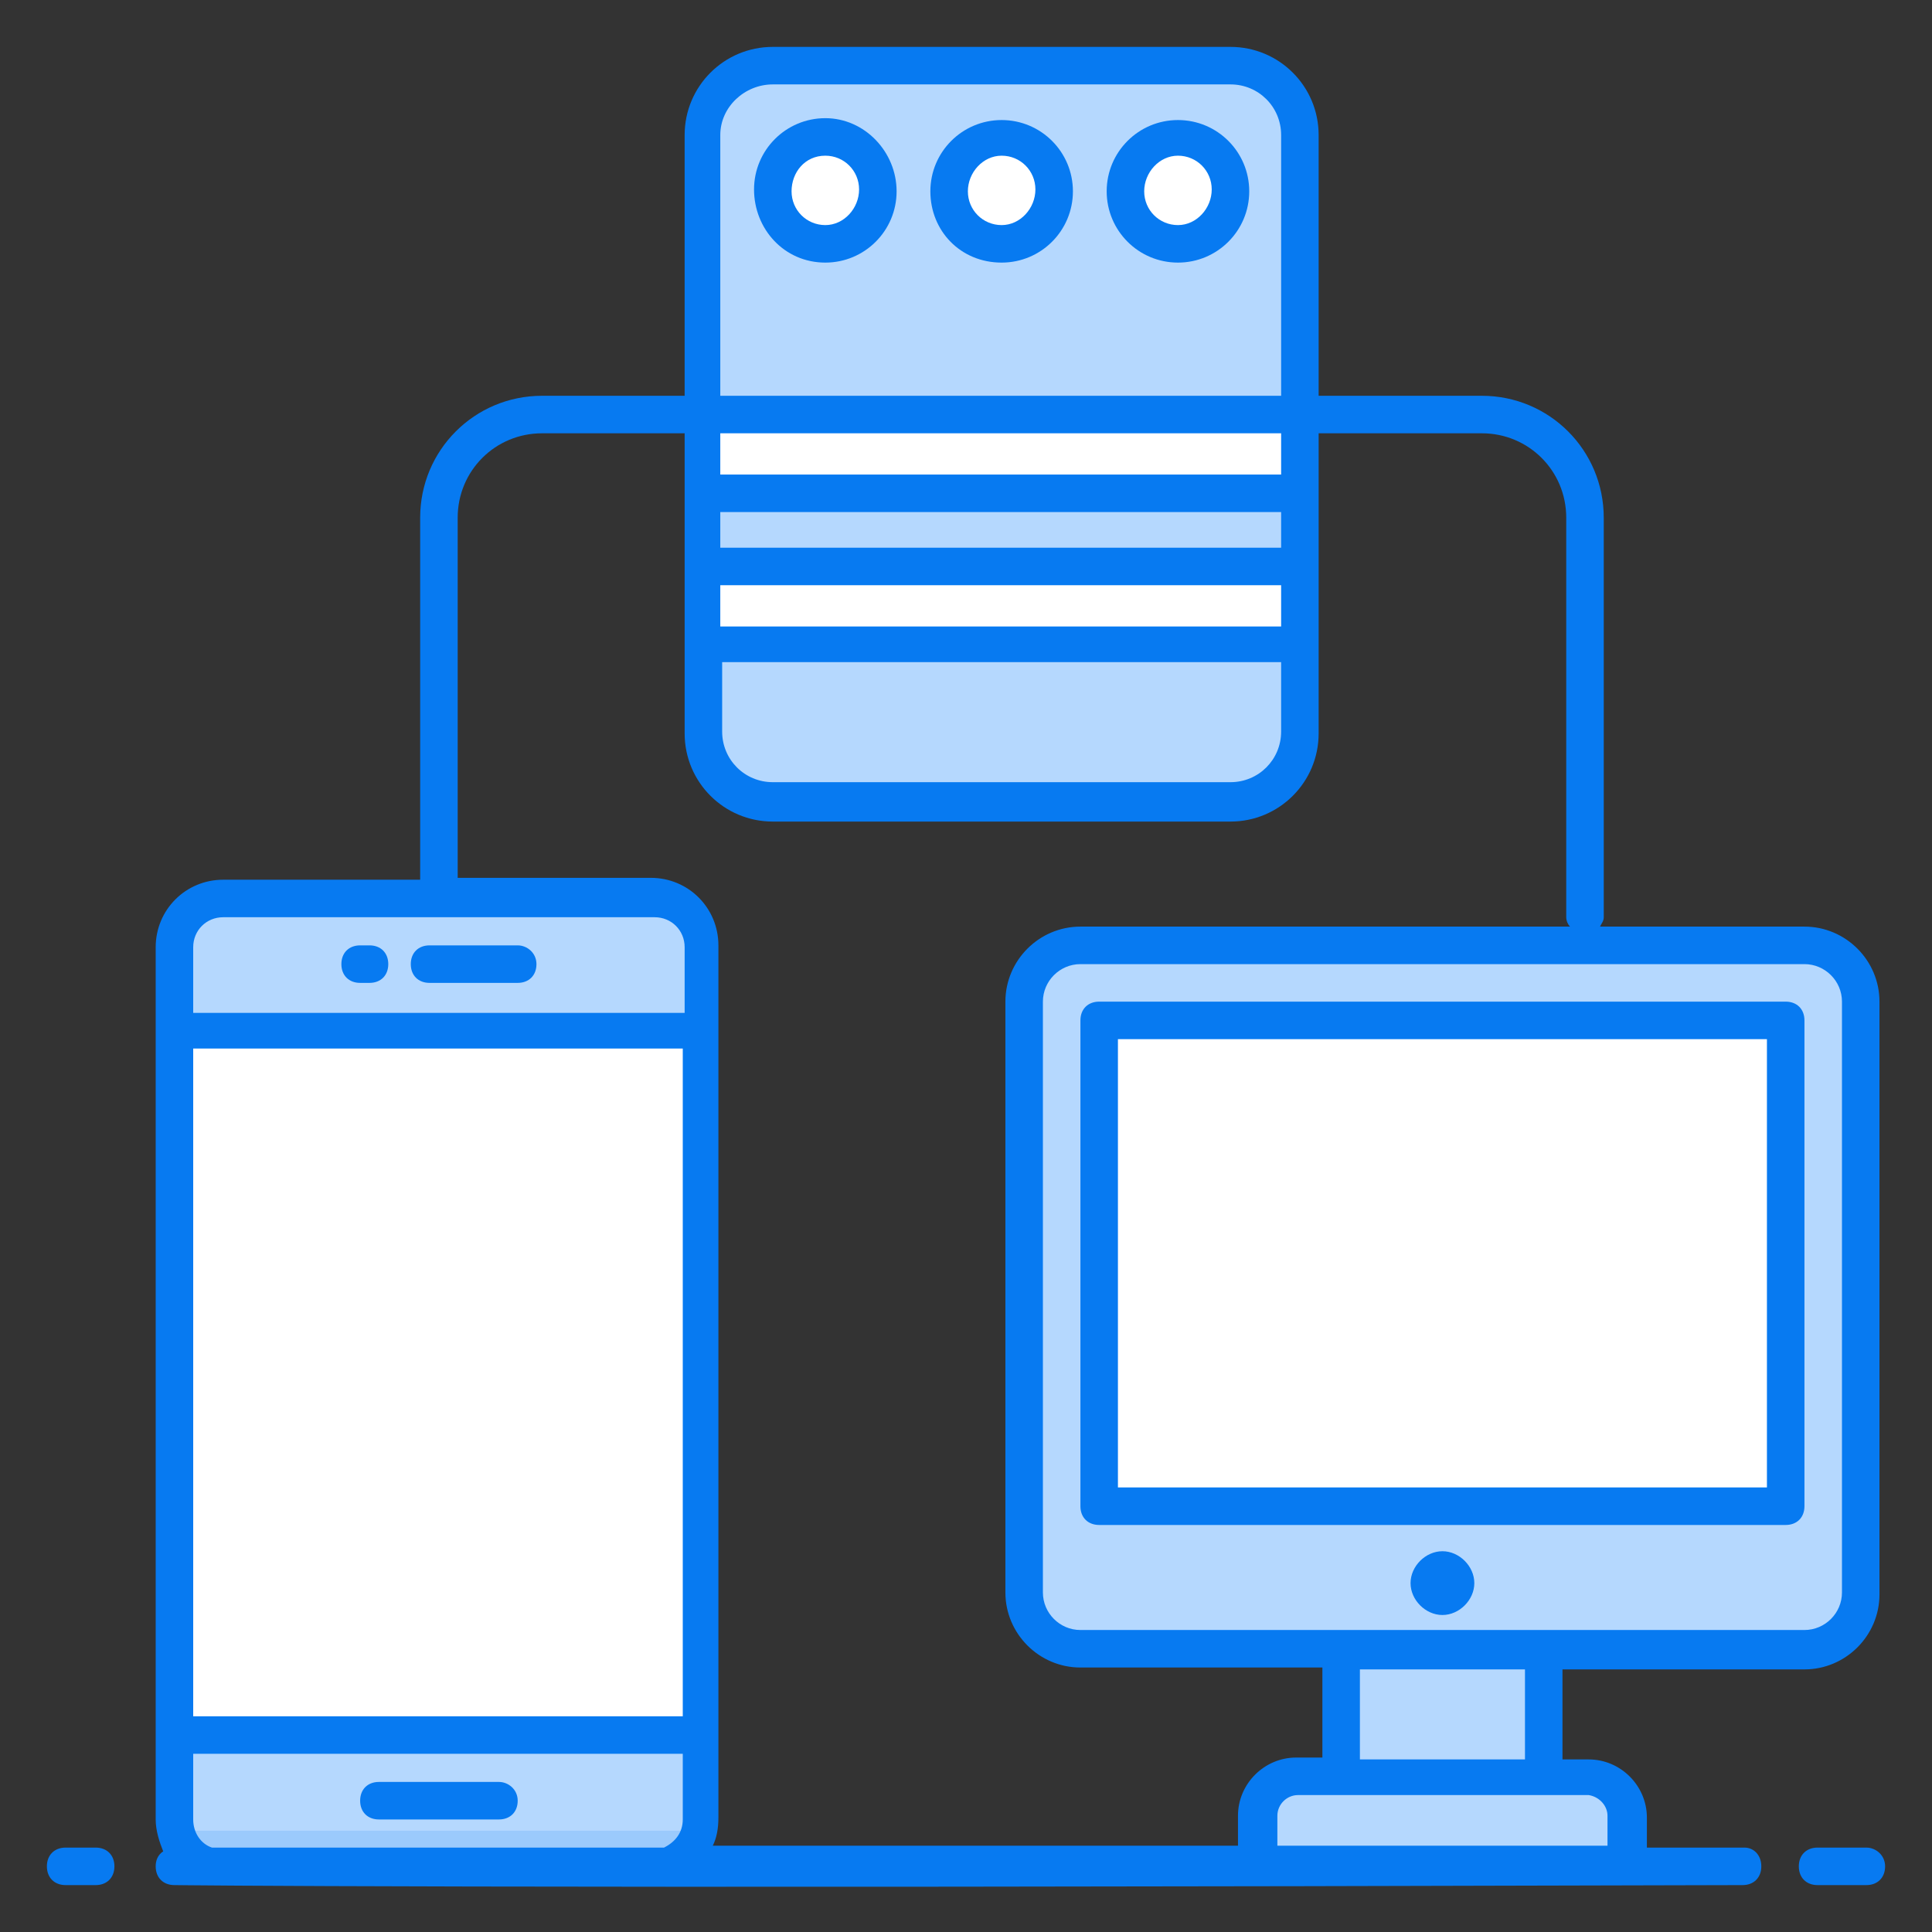 <svg xmlns="http://www.w3.org/2000/svg" id="Layer_1" height="512" viewBox="0 0 103 103" width="512"><rect x="0" y="0" width="103" height="103" fill="#333333" stroke="none"/><g><g><g><g><path d="m69.3 7.2v31.9c0 2.1-1.7 3.7-3.7 3.7h-24.4c-2.1 0-3.7-1.7-3.7-3.7v-31.9c0-2.1 1.7-3.7 3.7-3.7h24.4c2 0 3.7 1.6 3.7 3.7z" fill="#b5d8fe"></path></g></g><g><g><circle cx="44" cy="10.2" fill="#fff" r="2.8"></circle></g></g><g><g><circle cx="53.4" cy="10.2" fill="#fff" r="2.8"></circle></g></g><g><g><circle cx="62.8" cy="10.2" fill="#fff" r="2.8"></circle></g></g><g><path d="m37.4 22.1h31.9v4.2h-31.9z" fill="#fff"></path></g><g><path d="m37.4 30.2h31.9v4.2h-31.9z" fill="#fff"></path></g><g><g><path d="m37.4 92.5v4.5c0 1.2-.8 2.1-1.8 2.5-.2.1-.5.1-.8.1h-23c-1.4 0-2.6-1.2-2.6-2.6v-4.5z" fill="#b5d8fe"></path></g></g><g><g><path d="m9.4 97.6c.3 1.1 1.3 2 2.5 2h23c.3 0 .5 0 .8-.1.9-.3 1.5-1 1.7-1.9z" fill="#9bcafc"></path></g></g><g><g><path d="m9.3 54.9h28.1v37.6h-28.1z" fill="#fff"></path></g></g><g><path d="m37.4 54.9v-4.5c0-1.4-1.1-2.6-2.6-2.6h-23c-1.4 0-2.6 1.1-2.6 2.6v4.5z" fill="#b5d8fe"></path></g><g><g><path d="m71.5 88h10.8v6.8h-10.8z" fill="#b5d8fe"></path></g><g><path d="m99.2 53.4v31.5c0 1.7-1.3 3-3 3h-38.6c-1.7 0-3-1.3-3-3v-31.5c0-1.7 1.3-3 3-3h38.6c1.7 0 3 1.4 3 3z" fill="#b5d8fe"></path></g><g><path d="m58.6 54.4h36.6v25.9h-36.6z" fill="#fff"></path></g></g><g><g><path d="m86.7 96.8v2.6h-19.6v-2.6c0-1.1.9-2.1 2.1-2.1h15.5c1.1.1 2 1 2 2.1z" fill="#b5d8fe"></path></g><g fill="#077af1"><path d="m93 98.5h-5.2v-1.6c0-1.7-1.4-3.1-3.1-3.1h-1.4v-4.8h12.9c2.2 0 4-1.8 4-4v-31.6c0-2.2-1.8-4-4-4h-10.9c.1-.2.2-.3.2-.5v-21.3c0-3.6-2.9-6.5-6.5-6.5h-8.7v-13.9c0-2.6-2.1-4.7-4.7-4.7h-24.4c-2.6 0-4.7 2.1-4.7 4.7v13.9h-7.6c-3.6 0-6.5 2.9-6.5 6.5v19.3h-10.5c-2 0-3.6 1.6-3.6 3.6v46.5c0 .6.2 1.2.4 1.7-.3.2-.4.5-.4.8 0 .6.4 1 1 1 .1 0 14.3.2 83.6 0 .6 0 1-.4 1-1s-.4-1-.9-1zm-7.3-1.7v1.6h-17.6v-1.6c0-.6.5-1.1 1.1-1.1h15.5c.6.1 1 .6 1 1.1zm-13.2-3v-4.8h8.8v4.8zm25.7-40.4v31.5c0 1.1-.9 2-2 2h-38.6c-1.1 0-2-.9-2-2v-31.5c0-1.1.9-2 2-2h38.6c1.1 0 2 .9 2 2zm-29.9-30.3v2.2h-29.9v-2.2zm-29.9 8.1h29.9v2.2h-29.9zm0-2v-1.9h29.9v1.9zm0 6.1h29.9v3.7c0 1.5-1.2 2.7-2.7 2.7h-24.4c-1.5 0-2.7-1.2-2.7-2.7v-3.7zm2.8-30.8h24.4c1.5 0 2.7 1.2 2.7 2.7v13.9c-14.6 0-17.3 0-29.9 0v-13.9c0-1.5 1.3-2.7 2.8-2.7zm-16.8 23.1c0-2.5 2-4.5 4.5-4.5h7.6c0 .5 0 16.1 0 16 0 2.6 2.1 4.7 4.7 4.7h24.4c2.6 0 4.7-2.1 4.7-4.7 0-.1 0-16.6 0-16h8.7c2.5 0 4.5 2 4.5 4.5v21.3c0 .2.1.4.2.5h-26.1c-2.2 0-4 1.8-4 4v31.5c0 2.2 1.8 4 4 4h12.9v4.8h-1.4c-1.7 0-3.1 1.4-3.1 3.1v1.6h-28c.2-.4.3-.9.3-1.5 0-23.2 0-39.5 0-46.5 0-2-1.6-3.6-3.6-3.6h-10.3zm-13.1 70.9c-.6-.2-1-.8-1-1.5v-3.5h26.1v3.5c0 .7-.4 1.2-1 1.5zm25.1-7h-26.1v-35.6h26.1zm-26.1-41c0-.9.7-1.6 1.6-1.6h23c.9 0 1.6.7 1.6 1.6v3.5h-26.2z"></path><path d="m5.1 98.5h-1.6c-.6 0-1 .4-1 1s.4 1 1 1h1.6c.6 0 1-.4 1-1s-.4-1-1-1z"></path><path d="m99.5 98.5h-2.6c-.6 0-1 .4-1 1s.4 1 1 1h2.6c.6 0 1-.4 1-1s-.5-1-1-1z"></path><path d="m44 14c2.1 0 3.8-1.7 3.8-3.8s-1.7-3.9-3.8-3.9-3.8 1.7-3.8 3.8 1.6 3.9 3.8 3.9zm0-5.7c1 0 1.8.8 1.8 1.8s-.8 1.9-1.8 1.9-1.8-.8-1.8-1.8.7-1.9 1.8-1.9z"></path><path d="m53.4 14c2.1 0 3.8-1.7 3.8-3.8s-1.7-3.8-3.8-3.8-3.8 1.7-3.8 3.8 1.6 3.8 3.8 3.8zm0-5.7c1 0 1.8.8 1.8 1.8s-.8 1.9-1.8 1.9-1.8-.8-1.8-1.8.8-1.9 1.8-1.9z"></path><path d="m62.8 14c2.1 0 3.8-1.7 3.8-3.8s-1.7-3.8-3.8-3.8-3.8 1.7-3.8 3.8 1.7 3.8 3.8 3.8zm0-5.7c1 0 1.8.8 1.8 1.8s-.8 1.9-1.8 1.9-1.8-.8-1.8-1.8.8-1.9 1.8-1.9z"></path><path d="m27.6 50.4h-4.7c-.6 0-1 .4-1 1s.4 1 1 1h4.7c.6 0 1-.4 1-1s-.5-1-1-1z"></path><path d="m19.7 50.4h-.5c-.6 0-1 .4-1 1s.4 1 1 1h.5c.6 0 1-.4 1-1s-.4-1-1-1z"></path><path d="m26.6 95h-6.4c-.6 0-1 .4-1 1s.4 1 1 1h6.4c.6 0 1-.4 1-1s-.5-1-1-1z"></path><path d="m57.6 80.3c0 .6.4 1 1 1h36.6c.6 0 1-.4 1-1v-25.9c0-.6-.4-1-1-1h-36.6c-.6 0-1 .4-1 1zm2-24.9h34.6v23.9h-34.6z"></path><path d="m76.9 82.7c-.9 0-1.7.8-1.7 1.7s.8 1.7 1.7 1.7 1.7-.8 1.7-1.7-.8-1.7-1.7-1.7z"></path></g></g></g></g></svg>